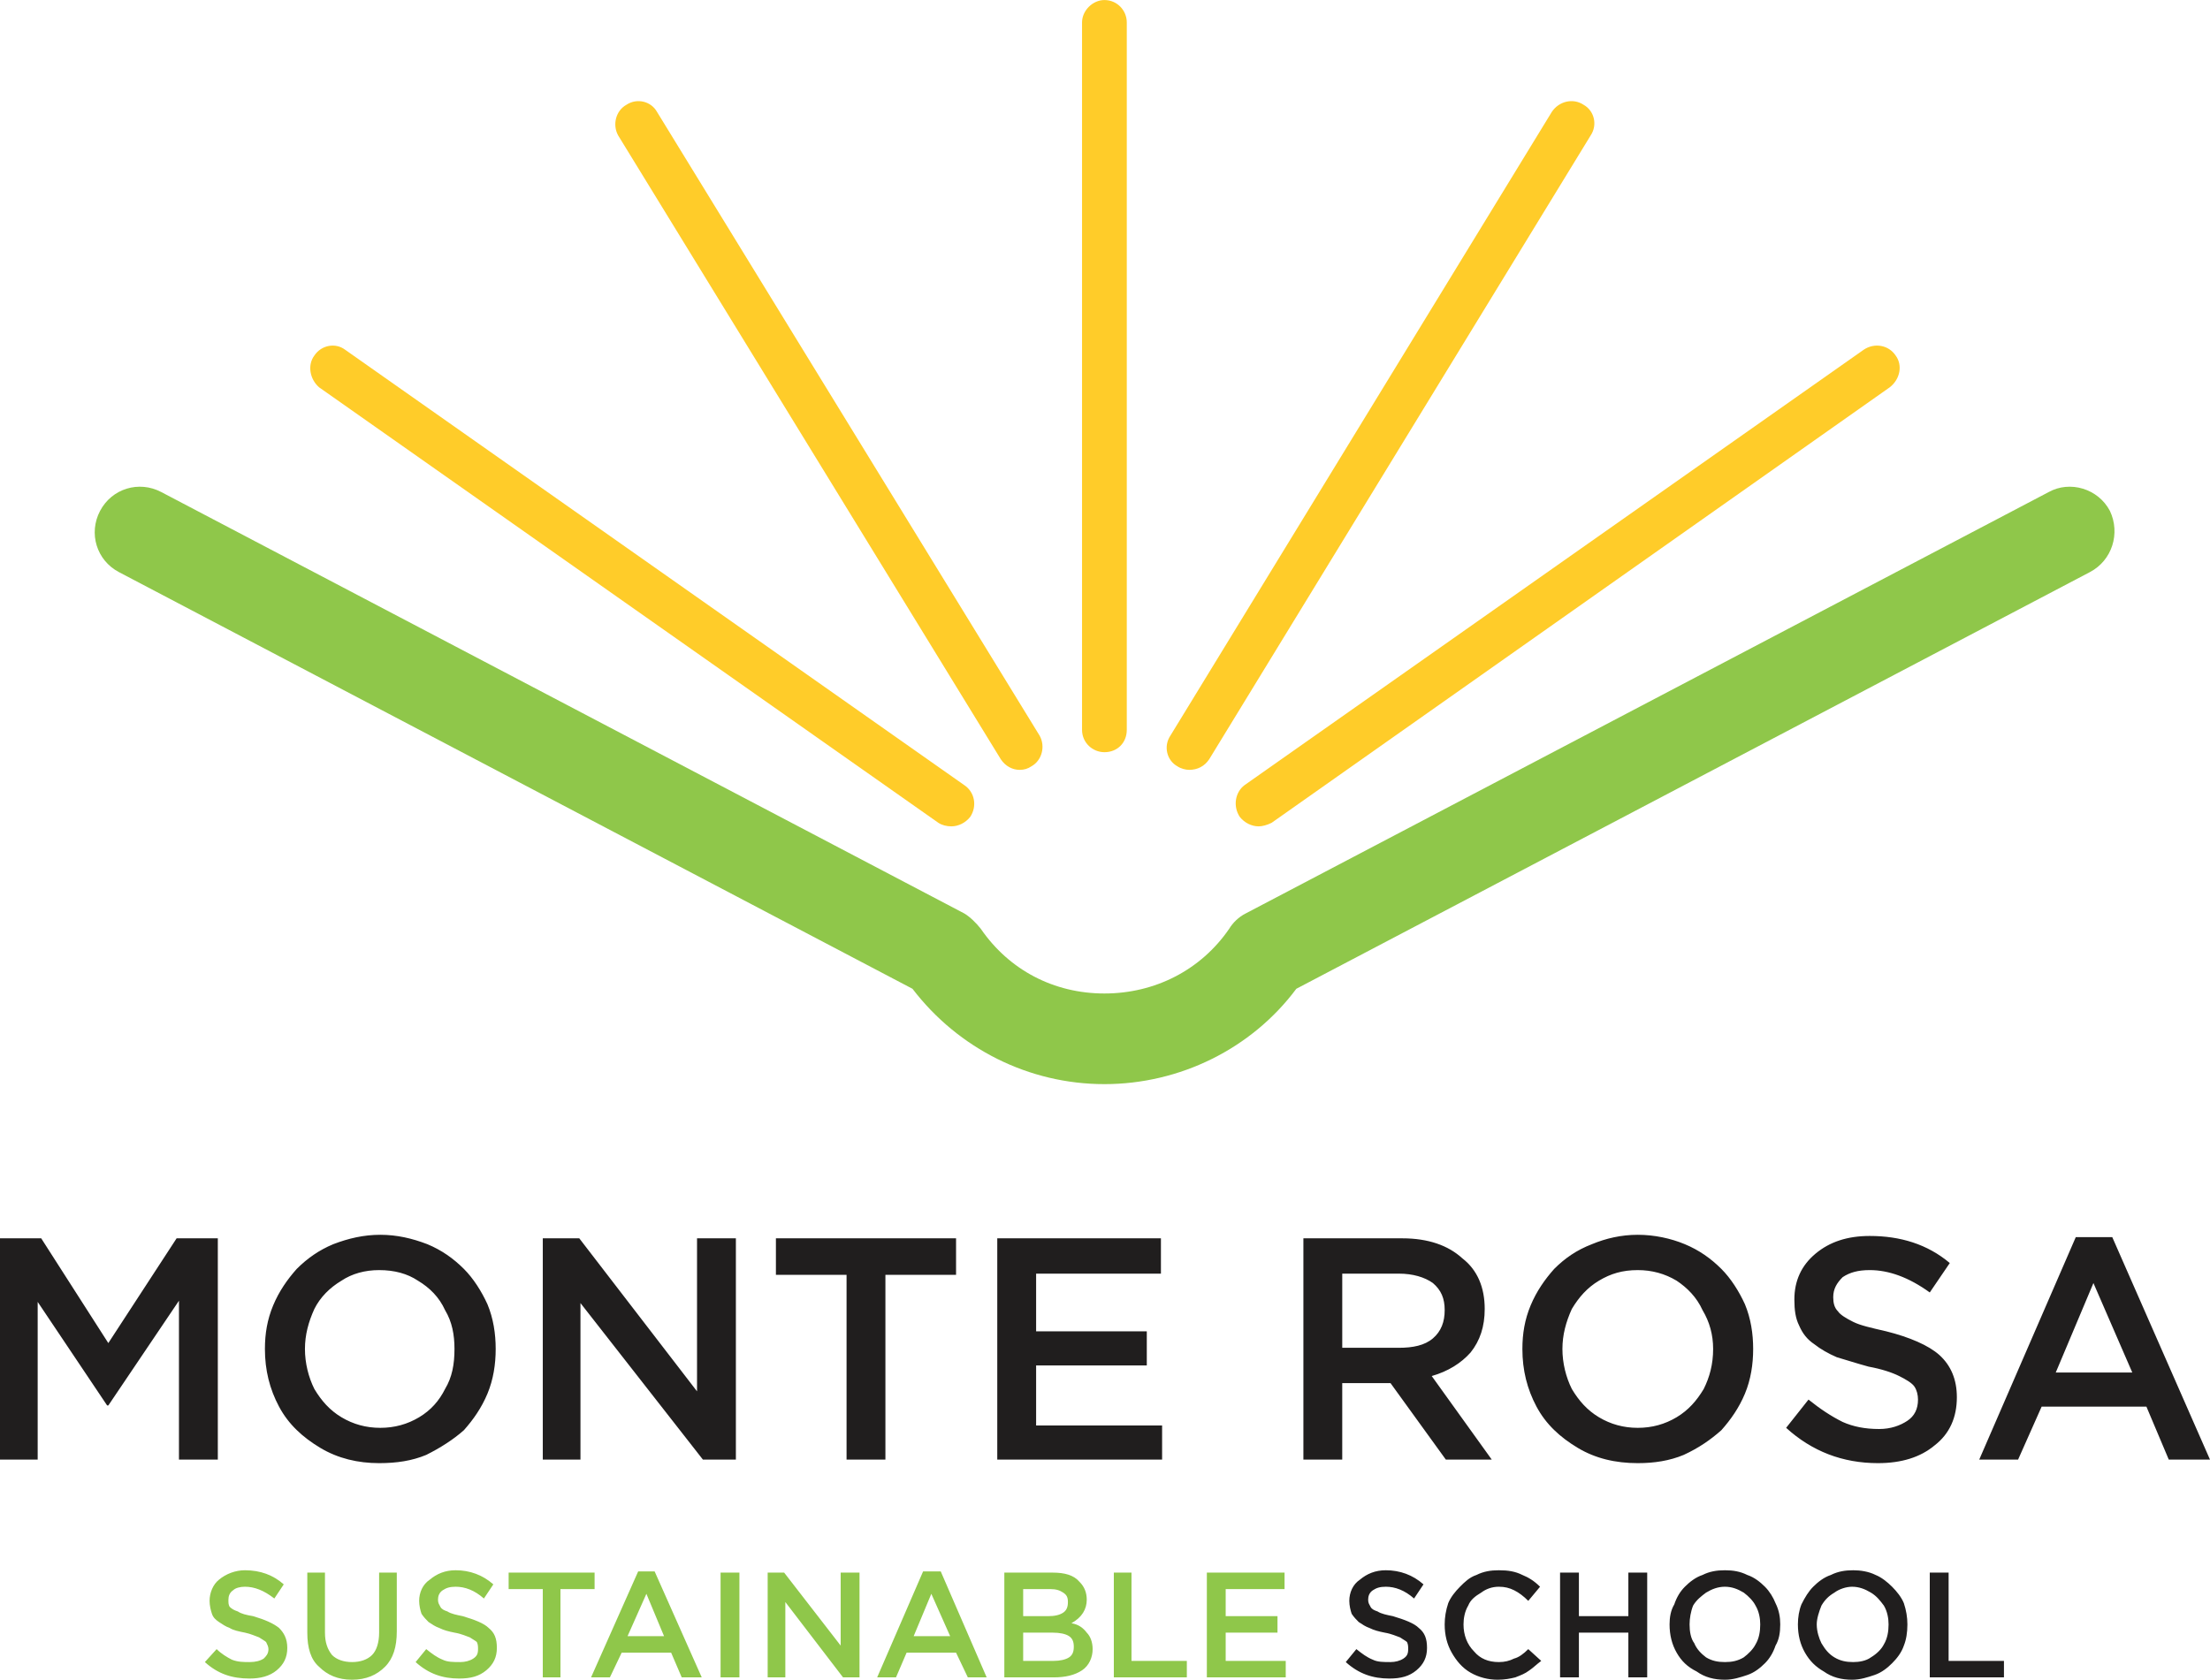 <?xml version="1.0" encoding="UTF-8"?>
<!DOCTYPE svg PUBLIC "-//W3C//DTD SVG 1.1//EN" "http://www.w3.org/Graphics/SVG/1.1/DTD/svg11.dtd">
<!-- Creator: CorelDRAW X7 -->
<svg xmlns="http://www.w3.org/2000/svg" xml:space="preserve" width="0.68in" height="0.517in" version="1.1" style="shape-rendering:geometricPrecision; text-rendering:geometricPrecision; image-rendering:optimizeQuality; fill-rule:evenodd; clip-rule:evenodd"
viewBox="0 0 1877 1427"
 xmlns:xlink="http://www.w3.org/1999/xlink">
 <defs>
  <style type="text/css">
   <![CDATA[
    .fil0 {fill:#FFCC29;fill-rule:nonzero}
    .fil1 {fill:#8FC74A;fill-rule:nonzero}
    .fil2 {fill:#201E1E;fill-rule:nonzero}
   ]]>
  </style>
 </defs>
 <g id="Layer_x0020_1">
  <g id="_2328337511088">
   <path class="fil0" d="M938 639l0 0c11,0 19,-8 19,-19l0 -601c0,-10 -8,-19 -19,-19 -10,0 -19,9 -19,19l0 601c0,11 9,19 19,19zm62 12l0 0c3,2 7,3 10,3 7,0 13,-3 17,-9l324 -530c6,-9 3,-21 -6,-26 -9,-6 -21,-3 -27,6l-324 530c-6,9 -3,21 6,26zm53 43l0 0c4,5 10,8 16,8 3,0 7,-1 11,-3l525 -370c9,-7 11,-19 5,-27 -6,-9 -18,-11 -27,-5l-526 370c-8,6 -10,18 -4,27zm-782 -365l0 0 526 370c3,2 7,3 11,3 6,0 12,-3 16,-8 6,-9 4,-21 -5,-27l-526 -370c-8,-6 -20,-4 -26,5 -6,8 -4,20 4,27zm579 316l0 0c4,6 10,9 16,9 4,0 7,-1 10,-3 9,-5 12,-17 7,-26l-325 -530c-5,-9 -17,-12 -26,-6 -9,5 -12,17 -7,26l325 530z"/>
   <path class="fil1" d="M1775 486l-674 354c-38,51 -99,81 -163,81 -64,0 -124,-30 -163,-81l-674 -354c-19,-10 -26,-33 -16,-52 10,-19 33,-26 52,-16l682 358c5,3 10,8 14,13 24,35 62,55 105,55 43,0 82,-20 106,-55 3,-5 8,-10 14,-13l682 -358c18,-10 42,-3 52,16 9,19 2,42 -17,52z"/>
   <path class="fil2" d="M0 1240l0 -188 35 0 57 89 58 -89 35 0 0 188 -33 0 0 -135 -60 89 -1 0 -59 -88 0 134 -32 0zm225 -94c0,-13 2,-25 7,-37 5,-12 12,-22 20,-31 9,-9 19,-16 31,-21 13,-5 26,-8 40,-8 14,0 27,3 40,8 12,5 22,12 31,21 8,8 15,19 20,30 5,12 7,25 7,38 0,13 -2,26 -7,38 -5,12 -12,22 -20,31 -9,8 -20,15 -32,21 -12,5 -25,7 -40,7 -18,0 -35,-4 -50,-13 -15,-9 -27,-20 -35,-35 -8,-15 -12,-31 -12,-49zm34 0c0,12 3,24 8,34 6,10 13,18 23,24 10,6 21,9 33,9 12,0 23,-3 33,-9 10,-6 17,-14 22,-24 6,-10 8,-21 8,-34 0,-12 -2,-23 -8,-33 -5,-11 -13,-19 -23,-25 -9,-6 -20,-9 -33,-9 -12,0 -23,3 -32,9 -10,6 -18,14 -23,24 -5,11 -8,22 -8,34zm202 94l0 -188 31 0 100 130 0 -130 33 0 0 188 -28 0 -104 -133 0 133 -32 0zm198 -157l0 -31 153 0 0 31 -60 0 0 157 -33 0 0 -157 -60 0zm188 157l0 -188 139 0 0 30 -106 0 0 49 94 0 0 29 -94 0 0 51 107 0 0 29 -140 0zm260 0l0 -188 84 0c22,0 39,6 51,17 13,10 19,25 19,43 0,15 -4,27 -12,37 -8,9 -19,16 -33,20l51 71 -39 0 -47 -65 -41 0 0 65 -33 0zm33 -95l48 0c12,0 22,-2 29,-8 7,-6 10,-14 10,-24 0,-10 -3,-17 -10,-23 -7,-5 -17,-8 -29,-8l-48 0 0 63zm153 1c0,-13 2,-25 7,-37 5,-12 12,-22 20,-31 9,-9 19,-16 32,-21 12,-5 25,-8 39,-8 14,0 28,3 40,8 12,5 22,12 31,21 8,8 15,19 20,30 5,12 7,25 7,38 0,13 -2,26 -7,38 -5,12 -12,22 -20,31 -9,8 -19,15 -32,21 -12,5 -25,7 -39,7 -19,0 -36,-4 -51,-13 -15,-9 -27,-20 -35,-35 -8,-15 -12,-31 -12,-49zm34 0c0,12 3,24 8,34 6,10 13,18 23,24 10,6 21,9 33,9 12,0 23,-3 33,-9 10,-6 17,-14 23,-24 5,-10 8,-21 8,-34 0,-12 -3,-23 -9,-33 -5,-11 -13,-19 -22,-25 -10,-6 -21,-9 -33,-9 -13,0 -23,3 -33,9 -10,6 -17,14 -23,24 -5,11 -8,22 -8,34zm190 67l19 -24c10,8 19,14 29,19 9,4 19,6 31,6 10,0 18,-3 24,-7 6,-4 9,-10 9,-18 0,-4 -1,-8 -3,-11 -2,-3 -7,-6 -13,-9 -6,-3 -15,-6 -26,-8 -11,-3 -20,-6 -27,-8 -7,-3 -14,-7 -19,-11 -6,-4 -10,-9 -13,-16 -3,-6 -4,-13 -4,-22 0,-16 6,-29 18,-39 12,-10 27,-15 46,-15 26,0 49,7 68,23l-17 25c-18,-13 -35,-19 -51,-19 -10,0 -17,2 -23,6 -5,5 -8,10 -8,17 0,5 1,9 4,12 2,3 7,6 13,9 6,3 15,5 28,8 20,5 36,12 45,20 10,9 15,21 15,36 0,17 -6,31 -19,41 -12,10 -28,15 -48,15 -30,0 -56,-10 -78,-30zm164 27l82 -189 31 0 83 189 -35 0 -19 -45 -89 0 -20 45 -33 0zm65 -74l65 0 -33 -76 -32 76z"/>
   <path class="fil1" d="M174 1412l10 -11c4,4 9,7 13,9 5,2 10,2 15,2 5,0 9,-1 12,-3 2,-2 4,-4 4,-8 0,-2 -1,-4 -2,-6 -1,-1 -3,-2 -6,-4 -3,-1 -7,-3 -12,-4 -5,-1 -10,-2 -13,-4 -3,-1 -6,-3 -9,-5 -3,-2 -5,-4 -6,-7 -1,-3 -2,-7 -2,-11 0,-7 3,-14 8,-18 6,-5 14,-8 22,-8 13,0 24,4 33,12l-8 12c-9,-7 -17,-10 -25,-10 -4,0 -8,1 -10,3 -3,2 -4,5 -4,8 0,3 0,4 1,6 2,2 4,3 7,4 3,2 7,3 13,4 10,3 17,6 22,10 4,4 7,9 7,17 0,8 -3,14 -9,19 -6,5 -14,7 -23,7 -15,0 -27,-4 -38,-14zm87 -25l0 -51 15 0 0 51c0,8 2,14 6,19 4,4 10,6 17,6 7,0 13,-2 17,-6 4,-4 6,-11 6,-19l0 -51 15 0 0 50c0,13 -3,23 -10,30 -7,7 -16,11 -28,11 -12,0 -21,-4 -28,-11 -7,-6 -10,-16 -10,-29zm92 25l9 -11c5,4 9,7 14,9 4,2 9,2 15,2 4,0 8,-1 11,-3 3,-2 4,-4 4,-8 0,-2 0,-4 -1,-6 -1,-1 -3,-2 -6,-4 -3,-1 -7,-3 -13,-4 -5,-1 -9,-2 -13,-4 -3,-1 -6,-3 -9,-5 -2,-2 -4,-4 -6,-7 -1,-3 -2,-7 -2,-11 0,-7 3,-14 9,-18 6,-5 13,-8 22,-8 12,0 23,4 32,12l-8 12c-8,-7 -16,-10 -24,-10 -5,0 -8,1 -11,3 -3,2 -4,5 -4,8 0,3 1,4 2,6 1,2 3,3 6,4 3,2 8,3 13,4 10,3 18,6 22,10 5,4 7,9 7,17 0,8 -3,14 -9,19 -6,5 -13,7 -23,7 -14,0 -26,-4 -37,-14zm79 -62l0 -14 73 0 0 14 -29 0 0 75 -15 0 0 -75 -29 0zm70 75l40 -90 14 0 40 90 -17 0 -9 -21 -42 0 -10 21 -16 0zm31 -35l31 0 -15 -36 -16 36zm119 35l0 -89 14 0 48 62 0 -62 16 0 0 89 -14 0 -49 -64 0 64 -15 0zm93 0l39 -90 15 0 39 90 -16 0 -10 -21 -42 0 -9 21 -16 0zm31 -35l31 0 -16 -36 -15 36zm77 35l0 -89 41 0c10,0 18,2 23,8 4,4 6,9 6,15 0,8 -4,15 -13,20 6,1 10,4 13,8 3,3 5,8 5,14 0,7 -3,14 -9,18 -6,4 -14,6 -24,6l-42 0zm16 -14l26 0c5,0 10,-1 13,-3 3,-2 4,-5 4,-9 0,-4 -1,-7 -4,-9 -3,-2 -8,-3 -14,-3l-25 0 0 24zm0 -38l21 0c6,0 10,-1 13,-3 3,-2 4,-5 4,-9 0,-4 -1,-6 -4,-8 -3,-2 -6,-3 -11,-3l-23 0 0 23zm77 52l0 -89 15 0 0 75 47 0 0 14 -62 0zm-334 0l0 -89 16 0 0 89 -16 0zm413 0l0 -89 66 0 0 14 -50 0 0 23 44 0 0 14 -44 0 0 24 51 0 0 14 -67 0z"/>
   <path class="fil2" d="M1143 1412l9 -11c5,4 9,7 14,9 4,2 9,2 15,2 4,0 8,-1 11,-3 3,-2 4,-4 4,-8 0,-2 0,-4 -1,-6 -1,-1 -3,-2 -6,-4 -3,-1 -7,-3 -13,-4 -5,-1 -9,-2 -13,-4 -3,-1 -6,-3 -9,-5 -2,-2 -4,-4 -6,-7 -1,-3 -2,-7 -2,-11 0,-7 3,-14 9,-18 6,-5 13,-8 22,-8 12,0 23,4 32,12l-8 12c-8,-7 -16,-10 -24,-10 -5,0 -8,1 -11,3 -3,2 -4,5 -4,8 0,3 1,4 2,6 1,2 3,3 6,4 3,2 8,3 13,4 10,3 18,6 22,10 5,4 7,9 7,17 0,8 -3,14 -9,19 -6,5 -13,7 -23,7 -14,0 -26,-4 -37,-14zm84 -32c0,-6 1,-12 3,-18 2,-5 6,-10 10,-14 4,-4 8,-8 14,-10 6,-3 12,-4 19,-4 8,0 14,1 20,4 5,2 10,5 15,10l-10 12c-4,-4 -8,-7 -12,-9 -4,-2 -8,-3 -13,-3 -6,0 -11,2 -15,5 -5,3 -9,6 -11,11 -3,5 -4,11 -4,16 0,9 3,17 9,23 5,6 12,9 21,9 5,0 9,-1 13,-3 4,-1 8,-4 12,-8l11 10c-4,3 -7,6 -10,8 -4,3 -7,4 -12,6 -4,1 -9,2 -15,2 -8,0 -16,-2 -23,-6 -7,-4 -12,-10 -16,-17 -4,-7 -6,-15 -6,-24zm98 45l0 -89 16 0 0 37 42 0 0 -37 16 0 0 89 -16 0 0 -38 -42 0 0 38 -16 0zm93 -45c0,-6 1,-12 4,-17 2,-6 5,-11 9,-15 4,-4 9,-8 15,-10 6,-3 12,-4 19,-4 7,0 13,1 19,4 6,2 11,6 15,10 4,4 7,9 9,14 3,6 4,12 4,18 0,7 -1,13 -4,18 -2,6 -5,11 -9,15 -4,4 -9,8 -15,10 -6,2 -12,4 -19,4 -9,0 -17,-2 -24,-7 -8,-4 -13,-9 -17,-16 -4,-7 -6,-15 -6,-24zm17 0c0,6 1,12 4,16 2,5 6,9 10,12 5,3 10,4 16,4 6,0 11,-1 16,-4 4,-3 8,-7 10,-11 3,-5 4,-11 4,-17 0,-5 -1,-11 -4,-16 -2,-4 -6,-8 -10,-11 -5,-3 -10,-5 -16,-5 -6,0 -11,2 -16,5 -4,3 -8,6 -11,11 -2,5 -3,11 -3,16zm92 0c0,-6 1,-12 3,-17 3,-6 6,-11 10,-15 4,-4 9,-8 15,-10 6,-3 12,-4 19,-4 6,0 13,1 19,4 5,2 10,6 14,10 4,4 8,9 10,14 2,6 3,12 3,18 0,7 -1,13 -3,18 -2,6 -6,11 -10,15 -4,4 -9,8 -15,10 -6,2 -12,4 -19,4 -9,0 -17,-2 -24,-7 -7,-4 -12,-9 -16,-16 -4,-7 -6,-15 -6,-24zm16 0c0,6 2,12 4,16 3,5 6,9 11,12 5,3 10,4 16,4 5,0 11,-1 15,-4 5,-3 9,-7 11,-11 3,-5 4,-11 4,-17 0,-5 -1,-11 -4,-16 -3,-4 -6,-8 -11,-11 -5,-3 -10,-5 -16,-5 -5,0 -11,2 -15,5 -5,3 -8,6 -11,11 -2,5 -4,11 -4,16zm96 45l0 -89 16 0 0 75 47 0 0 14 -63 0z"/>
  </g>
 </g>
</svg>
